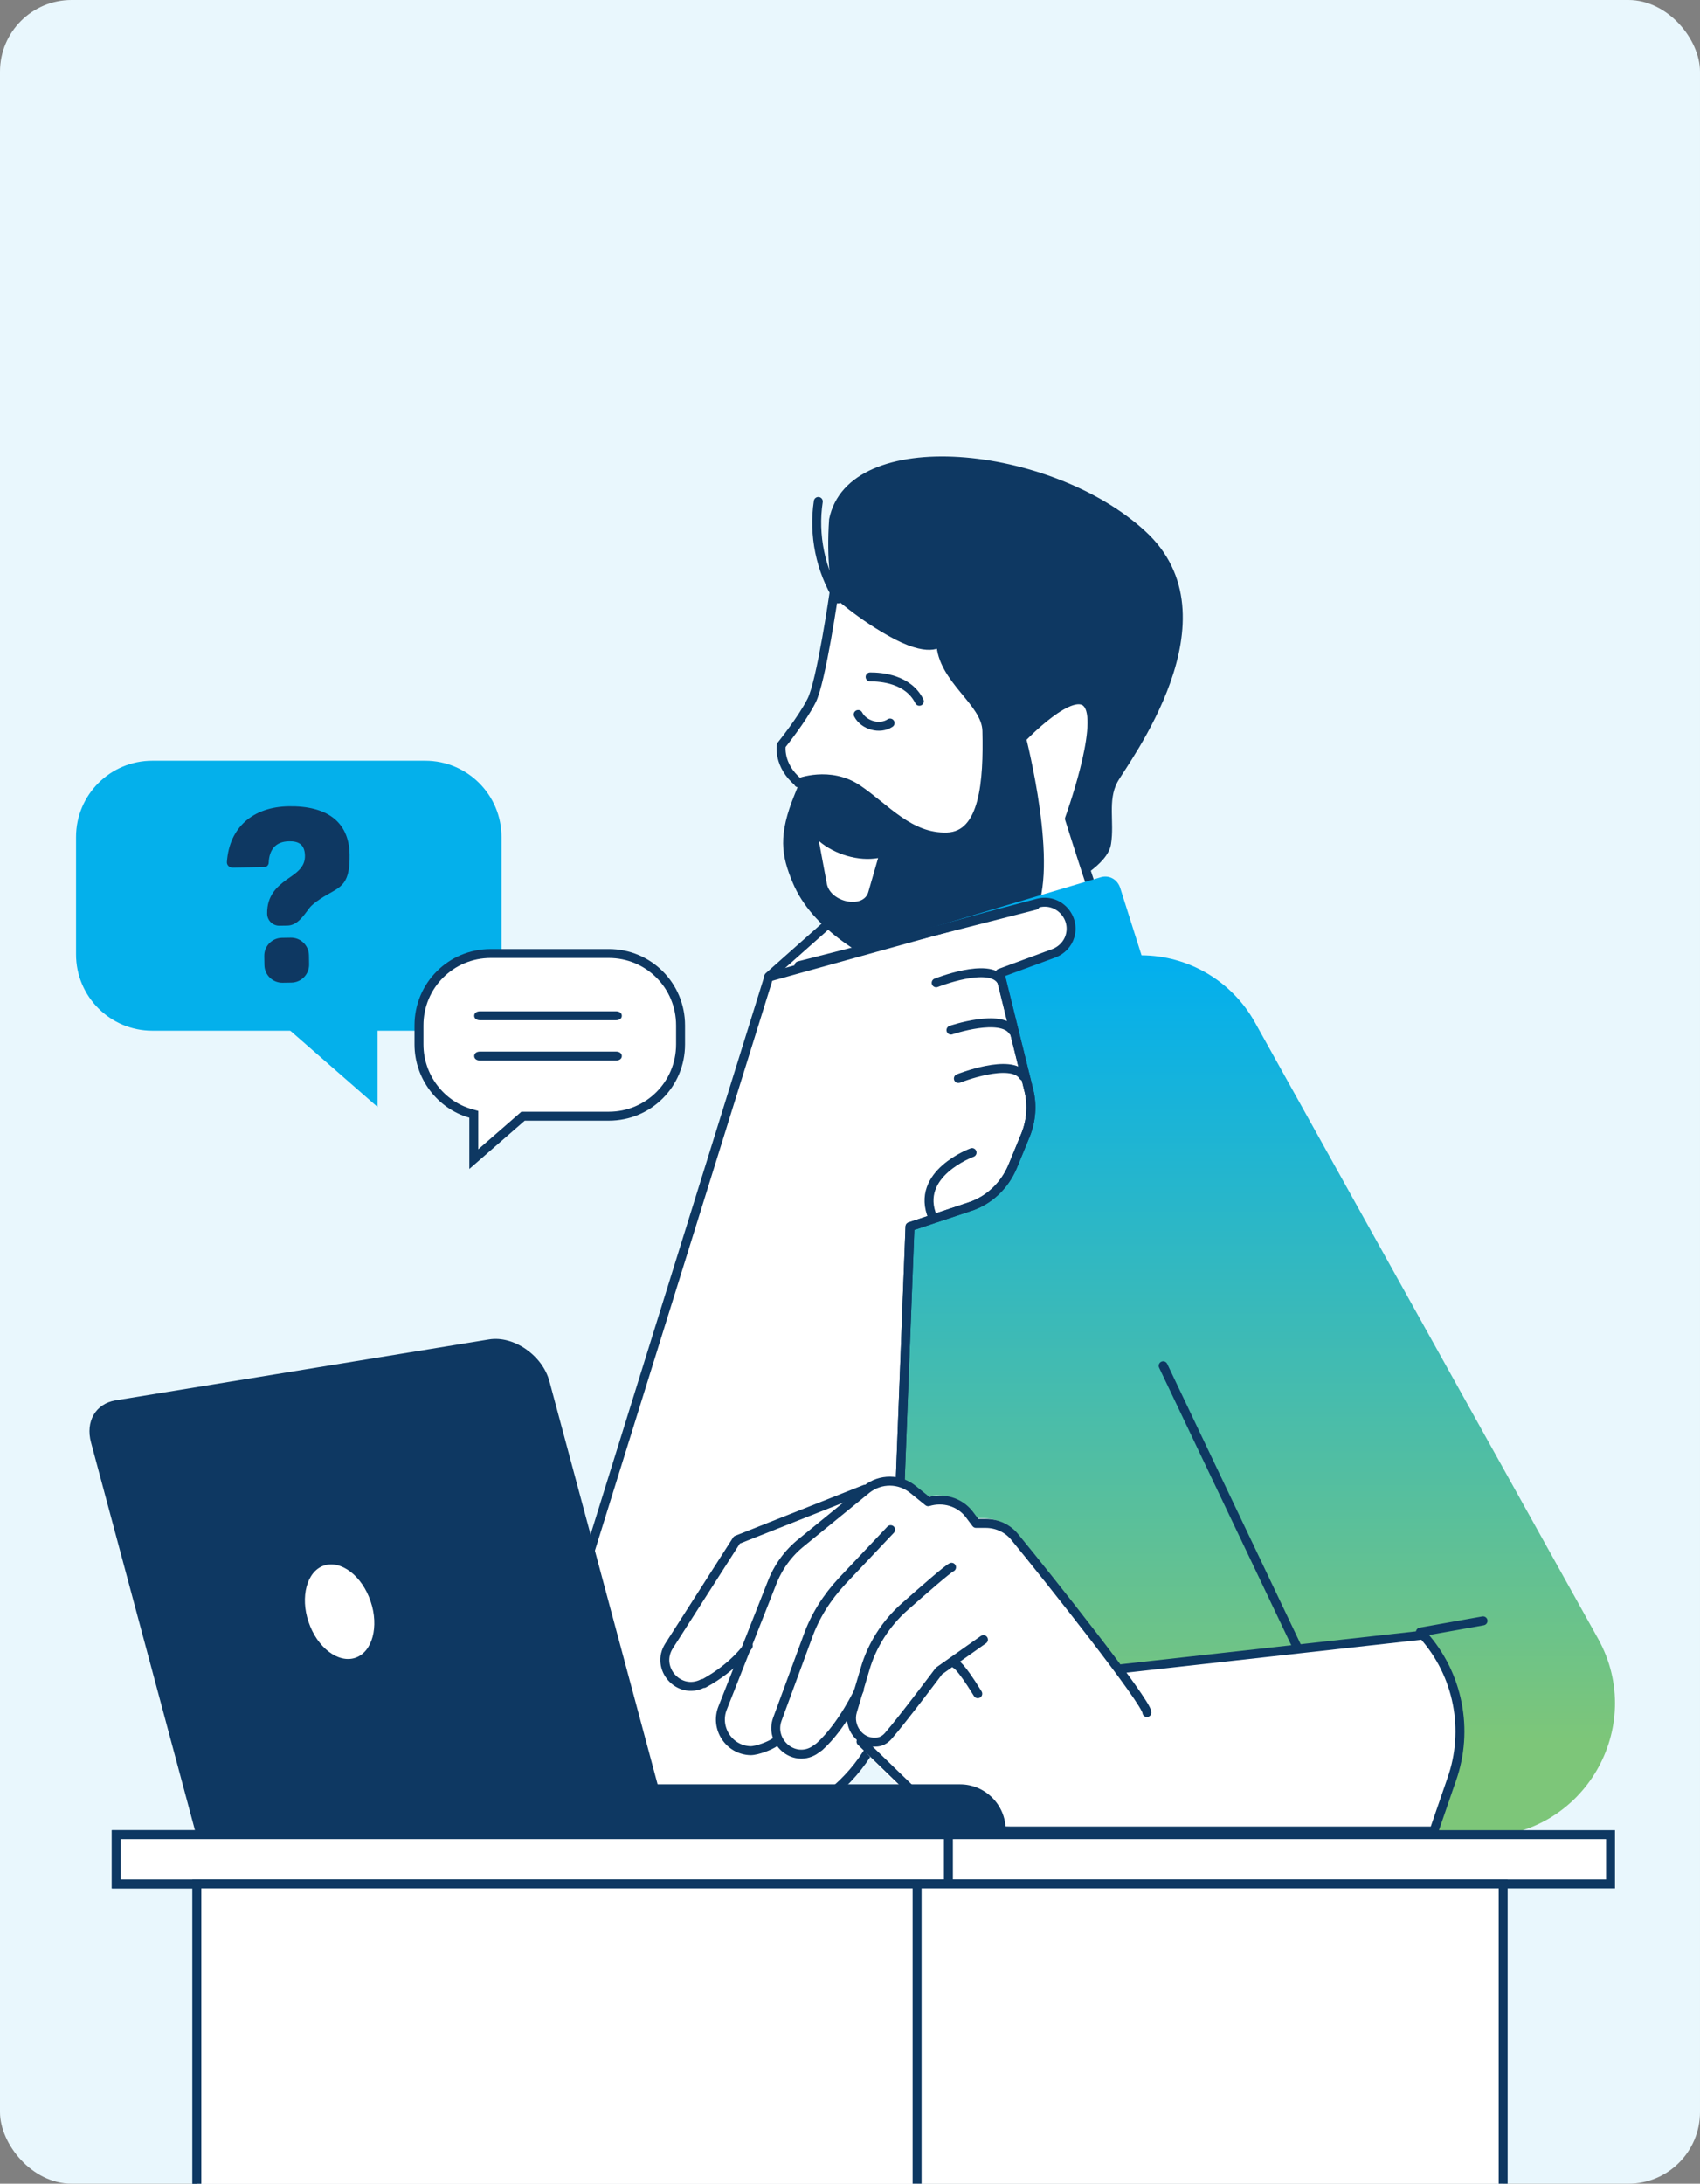 <svg width="380" height="488" viewBox="0 0 380 488" fill="none" xmlns="http://www.w3.org/2000/svg">
<rect x="0" y="0" width="380" height="488" fill="#808080" stroke="none"/>
<g clip-path="url(#clip0_1053_9850)">
<rect width="380" height="488" fill="#E9F7FD"/>
<g clip-path="url(#clip1_1053_9850)">
<path d="M171.836 218.236L191.058 201.177C193.222 199.268 196.405 199.523 198.315 201.559L198.569 201.814C200.861 204.36 201.752 207.924 200.988 211.234L199.588 217.472" fill="white"/>
<path d="M171.836 218.236L191.058 201.177C193.222 199.268 196.405 199.523 198.315 201.559L198.569 201.814C200.861 204.36 201.752 207.924 200.988 211.234L199.588 217.472" stroke="#0E3862" stroke-width="2" stroke-linecap="round" stroke-linejoin="round"/>
<path d="M238.93 197.613C238.93 197.613 247.713 193.412 248.35 188.574C249.114 183.737 247.586 178.899 249.75 174.825C251.914 170.752 277.136 138.068 256.004 118.718C234.999 99.368 189.664 94.718 185.335 116.012C184.062 134.343 189.282 141.472 189.664 144.4C189.919 147.201 181.516 168.078 177.697 177.371C173.878 186.665 174.642 191.12 177.188 197.231C181.516 207.669 193.356 214.416 204.685 219.254C216.143 223.964 236.511 209.834 238.802 197.613H238.93Z" fill="#0E3862"/>
<path d="M178.461 174.953C178.461 174.953 185.462 172.153 191.7 176.354C197.938 180.554 203.285 187.301 211.687 187.047C220.088 186.792 220.852 174.444 220.598 163.369C220.47 156.749 210.541 151.912 210.286 143.51C210.286 143.128 208.632 146.183 200.484 141.982C192.464 137.781 186.481 132.18 186.481 132.18C186.481 132.18 183.553 152.548 181.389 156.622C179.352 160.695 174.641 166.551 174.641 166.551C174.641 166.551 173.878 171.007 178.461 174.826V174.953Z" fill="white" stroke="#0E3862" stroke-width="2" stroke-linecap="round" stroke-linejoin="round"/>
<path d="M187.37 133.834C183.424 127.469 181.769 119.576 182.915 112.065" stroke="#0E3862" stroke-width="2" stroke-linecap="round" stroke-linejoin="round"/>
<path d="M196.282 191.757C191.954 192.52 186.607 190.993 183.043 187.938L184.825 197.485C185.589 201.686 193.1 203.214 194.119 199.267L196.282 191.757Z" fill="white"/>
<path d="M235.62 172.025C235.365 168.842 236.766 165.405 239.184 163.241" stroke="#0E3862" stroke-width="2" stroke-linecap="round" stroke-linejoin="round"/>
<path d="M191.828 159.676C193.101 162.095 196.666 163.113 198.957 161.585" stroke="#0E3862" stroke-width="2" stroke-linecap="round" stroke-linejoin="round"/>
<path d="M205.502 156.718C203.002 151.718 197.002 151.274 194.5 151.274" stroke="#0E3862" stroke-width="2" stroke-linecap="round" stroke-linejoin="round"/>
<path d="M253.822 226.001C250.002 217.726 239.054 182.973 239.054 182.973C239.054 182.973 246.565 162.35 243.255 157.512C240.073 152.675 228.361 165.023 228.361 165.023C228.361 165.023 235.872 194.175 230.271 204.105C224.797 214.034 202.137 215.944 202.137 215.944C202.137 215.944 209.011 228.801 213.212 248.024C231.289 239.877 243.001 239.495 253.822 225.874V226.001Z" fill="white" stroke="#0E3862" stroke-width="2" stroke-linecap="round" stroke-linejoin="round"/>
<path d="M245.922 196.085C247.831 195.449 249.74 196.467 250.377 198.376L255.165 213.489C265.511 213.541 275.313 219.094 280.553 228.547L357.188 366.161C368.263 386.02 353.878 410.462 331.091 410.462H236.888L166.871 321.987V321.859L201.116 226.383L201.554 226.269L200.984 209.452L245.922 196.085Z" fill="url(#paint0_linear_1053_9850)"/>
<path d="M199.588 373.417L203.407 274.122L216.773 269.666C221.102 268.266 224.539 264.956 226.321 260.755L229.249 253.626C230.522 250.444 230.777 247.006 230.013 243.824L223.52 217.472L235.614 213.017C237.269 212.38 238.669 210.98 239.179 209.198C240.452 204.869 236.505 200.668 232.05 201.814L220.465 204.869L171.836 218.363L127.407 361.069C120.024 384.875 137.719 408.935 162.67 408.935C182.529 408.935 198.824 393.277 199.588 373.417Z" fill="white" stroke="#0E3862" stroke-width="2" stroke-linecap="round" stroke-linejoin="round"/>
<path d="M217.284 257.572C217.284 257.572 204.3 262.282 208.501 272.085" stroke="#0E3862" stroke-width="2" stroke-linecap="round" stroke-linejoin="round"/>
<path d="M214.227 241.023C214.227 241.023 226.066 236.313 228.739 240.514" stroke="#0E3862" stroke-width="2" stroke-linecap="round" stroke-linejoin="round"/>
<path d="M212.57 230.202C212.57 230.202 223.773 226.383 226.446 230.457" stroke="#0E3862" stroke-width="2" stroke-linecap="round" stroke-linejoin="round"/>
<path d="M209.262 219.637C209.262 219.637 221.101 214.926 223.774 219.127" stroke="#0E3862" stroke-width="2" stroke-linecap="round" stroke-linejoin="round"/>
<path d="M178.586 215.817L231.416 202.323" stroke="#0E3862" stroke-width="2" stroke-linecap="round" stroke-linejoin="round"/>
<path d="M317.723 365.015L250.89 373.417C246.689 367.688 239.56 358.268 227.212 342.865C225.43 340.573 222.629 339.3 219.701 339.3H218.301L217.155 337.9C214.863 334.844 210.917 333.571 207.225 334.463L204.552 332.171C201.115 329.243 196.023 329.243 192.458 332.044L191.568 332.808L164.324 343.119C164.07 343.119 163.815 343.374 163.688 343.628L144.593 373.544C144.211 374.054 144.338 374.69 144.593 375.199C145.866 376.727 148.794 378.891 152.486 378.891C156.177 378.891 155.922 378.509 157.959 377.491C159.996 376.472 161.652 375.327 162.925 374.181L157.323 388.439C157.068 389.075 157.323 389.966 158.087 390.221C158.851 390.603 163.688 392.767 168.017 392.767C172.345 392.767 171.072 392.512 172.217 391.621C173.745 392.64 175.909 393.658 178.201 393.658C180.492 393.658 181.892 393.022 183.675 391.494C185.075 390.221 186.348 388.821 187.494 387.293C187.494 387.675 187.621 388.057 188.003 388.311C189.276 389.203 191.058 390.348 192.967 390.73C192.967 390.73 192.967 390.73 192.967 390.857C193.477 391.494 205.57 406.134 216.009 408.171C227.594 410.462 244.397 410.589 245.161 410.589L320.015 409.698C336.31 383.601 317.723 365.142 317.723 365.142V365.015Z" fill="white"/>
<path d="M250.766 372.907L318.108 365.396C326.001 374.18 328.42 386.656 324.473 397.731L320.527 409.188H225.814C217.794 409.188 210.029 406.006 204.173 400.532L192.461 389.202" stroke="#0E3862" stroke-width="2" stroke-linecap="round" stroke-linejoin="round"/>
<path d="M256.368 382.71C256.368 380.418 234.472 352.794 226.834 343.501C225.306 341.591 222.888 340.445 220.341 340.445H218.178L216.65 338.409C214.486 335.608 210.794 334.589 207.484 335.608L204.174 332.935C201.119 330.389 196.791 330.388 193.735 332.807L179.223 344.646C176.168 347.065 173.877 350.248 172.476 353.939L161.528 381.691C159.746 386.147 162.928 391.112 167.766 391.239C169.294 391.239 172.221 390.093 173.24 389.329" stroke="#0E3862" stroke-width="2" stroke-linecap="round" stroke-linejoin="round"/>
<path d="M199.083 341.846L188.262 353.303C184.825 356.995 182.152 361.196 180.497 365.906L173.75 384.237C171.968 389.202 177.314 393.912 181.897 391.239C182.279 390.984 182.661 390.73 183.17 390.348C188.39 385.638 192.081 377.618 192.081 377.618" stroke="#0E3862" stroke-width="2" stroke-linecap="round" stroke-linejoin="round"/>
<path d="M212.701 350.247C211.683 350.756 206.591 355.212 202.263 359.031C198.062 362.723 194.879 367.687 193.352 373.034L190.551 382.454C189.532 385.892 192.206 389.583 195.77 389.329C196.789 389.329 197.807 388.82 198.571 387.928C201.881 384.109 209.901 373.416 209.901 373.416L219.83 366.414" stroke="#0E3862" stroke-width="2" stroke-linecap="round" stroke-linejoin="round"/>
<path d="M193.353 332.808L164.71 344.138L149.561 367.816C146.379 372.78 151.725 378.891 157.072 376.218C157.072 376.218 157.199 376.218 157.326 376.218C164.328 372.399 167.256 367.816 167.256 367.816" stroke="#0E3862" stroke-width="2" stroke-linecap="round" stroke-linejoin="round"/>
<path d="M213.594 371.889C213.594 371.889 214.485 371.889 218.558 378.508" stroke="#0E3862" stroke-width="2" stroke-linecap="round" stroke-linejoin="round"/>
<path d="M43.9 410.207H150.07L122.828 308.747C121.3 302.891 114.807 298.436 109.333 299.327L25.823 312.948C21.368 313.712 19.076 317.658 20.349 322.368L43.9 410.207Z" fill="#0E3862"/>
<path d="M224.797 410.207H86.674V398.75H214.613C220.214 398.75 224.797 403.333 224.797 408.934V410.207Z" fill="#0E3862"/>
<path d="M68.974 362.468C70.884 368.197 75.594 371.761 79.413 370.488C83.233 369.215 84.76 363.486 82.85 357.885C80.941 352.157 76.231 348.592 72.412 349.865C68.593 351.138 67.065 356.867 68.974 362.468Z" fill="white"/>
<path d="M201.242 330.643L203.407 274.121L216.773 269.666C221.102 268.265 224.539 264.955 226.321 260.754L229.249 253.625C230.522 250.443 230.776 247.006 230.013 243.823L223.902 219.254" stroke="#0E3862" stroke-width="2" stroke-linecap="round" stroke-linejoin="round"/>
<path d="M260 305.219L290 368.219" stroke="#0E3862" stroke-width="2" stroke-linecap="round" stroke-linejoin="round"/>
<path d="M317.5 364.719L331.5 362.219" stroke="#0E3862" stroke-width="2" stroke-linecap="round"/>
<path d="M34.048 230.338H95.053C104.469 230.338 112.102 222.705 112.102 213.289V187.049C112.102 177.633 104.469 170 95.053 170H34.048C24.632 170 16.999 177.633 16.999 187.049V213.289C16.999 222.705 24.632 230.338 34.048 230.338Z" fill="#04B0EB"/>
<path d="M51.925 193.894C51.231 193.883 50.67 193.315 50.719 192.622C51.264 184.854 56.573 180.318 64.546 180.19C72.937 180.056 78.029 183.529 78.148 190.991C78.268 198.452 75.701 198.182 71.679 200.824C70.48 201.636 69.663 202.258 69.127 202.968C67.797 204.732 66.45 206.816 64.241 206.851L62.47 206.88C60.974 206.904 59.741 205.71 59.717 204.214C59.651 200.039 62.006 198.135 63.97 196.638C66.155 195.137 68.211 193.904 68.168 191.239C68.126 188.574 66.57 187.977 64.627 188.008C61.623 188.056 60.194 189.856 60.064 192.746C60.073 193.31 59.623 193.775 59.059 193.784L55.626 193.839L52.049 193.896L51.925 193.894ZM59.073 213.645C59.038 211.436 60.8 209.617 63.009 209.581L64.991 209.55C67.2 209.514 69.019 211.276 69.055 213.485L69.087 215.524C69.123 217.733 67.361 219.552 65.152 219.587L63.169 219.619C60.961 219.655 59.141 217.893 59.106 215.684L59.073 213.645Z" fill="#0E3862"/>
<path d="M84.4 216.086V247.387L56.5 223L84.4 216.086Z" fill="#04B0EB"/>
<path d="M105.906 249.024L105.179 248.818C98.549 246.942 93.652 240.674 93.652 233.397V229.135C93.653 220.23 100.798 213.086 109.702 213.086H136.074C144.979 213.086 152.124 220.23 152.124 229.135V233.397C152.124 242.302 144.979 249.446 136.074 249.446H116.919L116.637 249.692L105.906 259.038V249.024Z" fill="white" stroke="#0E3862" stroke-width="2"/>
<path d="M137.685 228H107.315C106.526 228 106 227.6 106 227C106 226.4 106.526 226 107.315 226H137.685C138.474 226 139 226.4 139 227C139 227.6 138.474 228 137.685 228Z" fill="#0E3862"/>
<path d="M137.685 237H107.315C106.526 237 106 236.6 106 236C106 235.4 106.526 235 107.315 235H137.685C138.474 235 139 235.4 139 236C139 236.6 138.474 237 137.685 237Z" fill="#0E3862"/>
<rect x="26" y="410" width="334" height="11" fill="white" stroke="#0E3862" stroke-width="2"/>
<rect x="26" y="410" width="186" height="11" fill="white" stroke="#0E3862" stroke-width="2"/>
<rect x="44" y="421" width="292" height="75" fill="white" stroke="#0E3862" stroke-width="2"/>
<rect x="44" y="421" width="161" height="75" fill="white" stroke="#0E3862" stroke-width="2"/>
</g>
</g>
<defs>
<linearGradient id="paint0_linear_1053_9850" x1="263.935" y1="213.488" x2="263.935" y2="410.462" gradientUnits="userSpaceOnUse">
<stop stop-color="#01AFEF"/>
<stop offset="0.892" stop-color="#7DC679"/>
</linearGradient>
<clipPath id="clip0_1053_9850">
<rect width="380" height="488" rx="16" fill="white"/>
</clipPath>
<clipPath id="clip1_1053_9850">
<rect width="344" height="386" fill="white" transform="translate(17 102)"/>
</clipPath>
</defs>
</svg>

